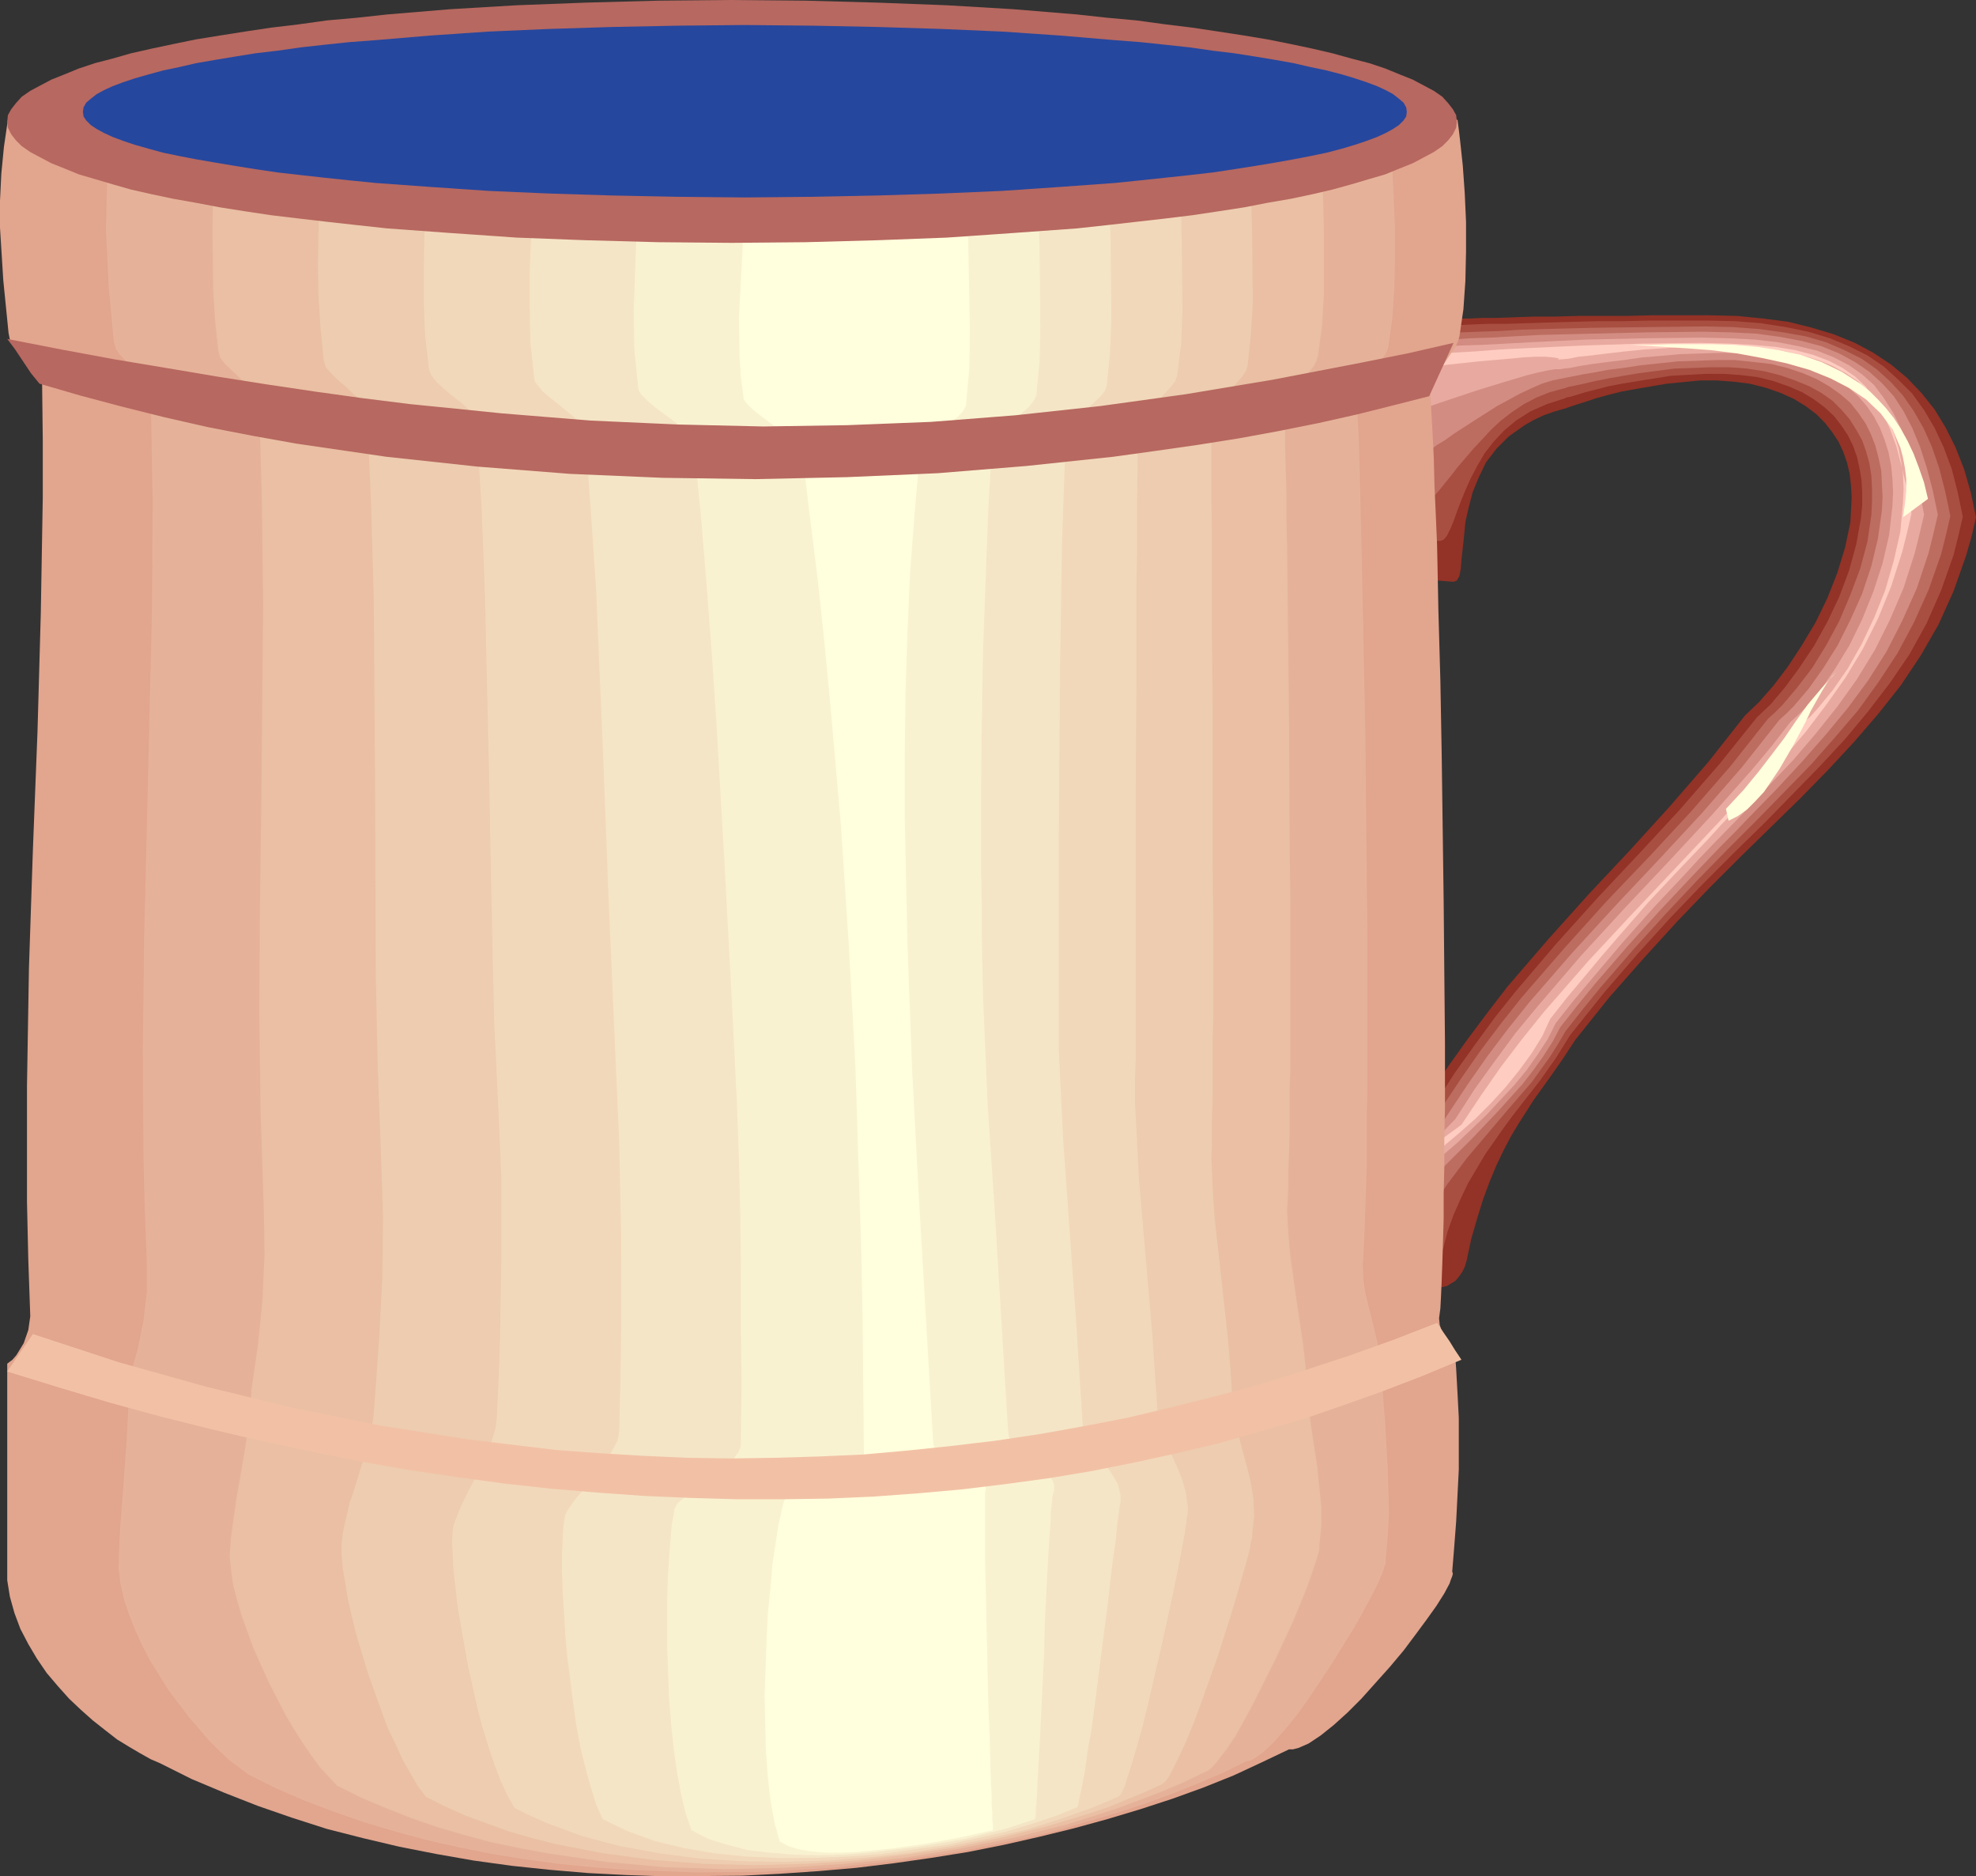 <?xml version="1.0" encoding="UTF-8" standalone="no"?>
<svg
   version="1.0"
   width="76.276mm"
   height="72.415mm"
   id="svg20"
   sodipodi:docname="Mug - Coffee 09.wmf"
   xmlns:inkscape="http://www.inkscape.org/namespaces/inkscape"
   xmlns:sodipodi="http://sodipodi.sourceforge.net/DTD/sodipodi-0.dtd"
   xmlns="http://www.w3.org/2000/svg"
   xmlns:svg="http://www.w3.org/2000/svg">
  <rect width="100%" height="100%" fill="#333333" stroke="none"/>
  <sodipodi:namedview
     id="namedview20"
     pagecolor="#ffffff"
     bordercolor="#000000"
     borderopacity="0.25"
     inkscape:showpageshadow="2"
     inkscape:pageopacity="0.0"
     inkscape:pagecheckerboard="0"
     inkscape:deskcolor="#d1d1d1"
     inkscape:document-units="mm" />
  <defs
     id="defs1">
    <pattern
       id="WMFhbasepattern"
       patternUnits="userSpaceOnUse"
       width="6"
       height="6"
       x="0"
       y="0" />
  </defs>
  <path
     style="fill:#933226;fill-opacity:1;fill-rule:evenodd;stroke:none"
     d="m 209.664,46.56 h 0.768 l 0.96,-0.096 h 2.976 l 1.92,-0.096 h 2.208 l 2.592,-0.096 2.784,-0.096 h 2.976 l 3.36,-0.096 h 7.104 l 3.84,-0.096 h 8.16 l 4.128,0.096 3.84,0.384 3.648,0.48 3.456,0.864 3.168,0.96 3.072,1.248 2.688,1.44 2.592,1.728 2.304,1.92 2.112,2.208 1.92,2.4 1.632,2.688 1.44,2.88 1.248,3.168 0.96,3.36 0.768,3.648 -0.672,2.88 -0.768,2.688 -1.824,5.184 -2.208,4.896 -2.592,4.512 -2.88,4.32 -3.264,4.128 -3.552,4.128 -3.744,4.032 -4.032,4.128 -4.32,4.224 -4.416,4.32 -4.608,4.608 -4.704,4.896 -4.896,5.376 -4.992,5.664 -4.992,6.24 -1.824,2.784 -2.016,2.88 -2.208,3.072 -2.208,3.456 -1.152,1.92 -1.056,2.016 -1.056,2.208 -0.96,2.304 -0.96,2.592 -0.864,2.784 -0.864,2.976 -0.672,3.168 -0.288,0.96 -0.384,0.768 -0.48,0.672 -0.48,0.576 -1.248,0.768 -1.344,0.288 -1.152,-0.096 -0.96,-0.48 -0.288,-0.384 -0.192,-0.384 v -0.576 l 0.096,-0.672 1.248,-25.44 2.784,-4.32 2.88,-4.032 2.88,-3.84 2.88,-3.744 5.952,-6.912 5.952,-6.624 5.952,-6.336 5.76,-6.336 5.664,-6.528 5.376,-6.816 2.016,-1.92 2.112,-2.4 2.112,-2.784 2.016,-3.072 2.016,-3.36 1.728,-3.552 1.44,-3.648 1.152,-3.744 0.768,-3.648 0.192,-3.648 -0.096,-1.728 -0.192,-1.728 -0.384,-1.632 -0.576,-1.632 -0.672,-1.44 -0.96,-1.44 -1.056,-1.344 -1.248,-1.248 -1.536,-1.152 -1.728,-1.056 -1.92,-0.864 -2.208,-0.768 -2.304,-0.576 -2.304,-0.288 -2.496,-0.192 h -2.4 l -4.896,0.48 -4.512,0.768 -2.112,0.384 -1.92,0.48 -1.728,0.48 -1.44,0.48 -1.248,0.384 -0.864,0.288 -0.576,0.192 -0.192,0.096 -1.728,0.48 -1.632,0.576 -1.44,0.672 -1.344,0.768 -2.304,1.632 -1.824,1.824 -1.536,2.016 -1.056,2.208 -0.864,2.112 -0.576,2.208 -0.48,2.112 -0.192,2.016 -0.192,1.824 -0.192,1.632 -0.096,1.344 -0.192,1.056 -0.384,0.672 -0.48,0.192 -7.104,-0.576 z"
     id="path1" />
  <path
     style="fill:#a84f42;fill-opacity:1;fill-rule:evenodd;stroke:none"
     d="m 207.552,47.616 h 0.864 l 1.056,-0.096 h 1.44 l 1.728,-0.096 2.112,-0.096 2.4,-0.096 h 2.688 l 2.976,-0.096 3.168,-0.096 3.456,-0.096 3.648,-0.096 h 3.744 l 3.936,-0.096 h 8.256 l 4.128,0.096 3.744,0.288 3.648,0.576 3.264,0.672 3.168,0.96 2.784,1.152 2.688,1.344 2.4,1.632 2.112,1.92 2.016,2.016 1.728,2.4 1.536,2.592 1.344,2.88 1.152,3.072 0.864,3.36 0.768,3.648 -0.672,2.88 -0.672,2.688 -1.824,5.184 -2.112,4.8 -2.496,4.512 -2.88,4.224 -3.168,4.128 -3.36,4.032 -3.744,4.032 -3.936,4.032 -4.128,4.224 -4.416,4.32 -4.512,4.512 -4.704,4.896 -4.8,5.28 -4.896,5.664 -4.992,6.24 -2.016,3.264 -2.304,3.264 -2.688,3.456 -1.344,1.728 -1.344,1.824 -2.688,3.84 -2.496,4.224 -1.056,2.208 -1.056,2.4 -0.864,2.4 -0.672,2.592 -0.864,1.344 -0.96,1.056 -1.152,0.768 -1.152,0.48 -0.96,0.096 -0.672,-0.288 -0.192,-0.288 -0.192,-0.384 0.096,-0.48 0.096,-0.672 4.896,-23.04 2.784,-4.32 2.88,-4.032 2.88,-3.936 2.976,-3.744 6.048,-7.104 6.048,-6.72 6.048,-6.432 5.952,-6.432 5.76,-6.624 5.472,-6.816 2.016,-1.92 2.112,-2.496 2.112,-2.88 2.112,-3.168 1.92,-3.456 1.728,-3.648 1.44,-3.84 1.056,-3.84 0.672,-3.744 0.192,-1.92 v -1.824 l -0.096,-1.824 -0.288,-1.728 -0.384,-1.728 -0.576,-1.632 -0.768,-1.536 -0.96,-1.44 -1.056,-1.344 -1.344,-1.248 -1.536,-1.152 -1.728,-1.056 -2.016,-0.864 -2.208,-0.768 -2.304,-0.576 -2.4,-0.288 -2.592,-0.192 h -2.496 l -5.184,0.288 -4.8,0.768 -2.304,0.384 -2.016,0.384 -1.824,0.48 -1.536,0.384 -1.248,0.384 -0.96,0.288 -0.576,0.096 -0.096,0.096 -2.688,0.864 -2.4,1.056 -2.112,1.344 -1.728,1.44 -1.536,1.632 -1.344,1.728 -1.056,1.824 -0.96,1.824 -0.768,1.728 -0.672,1.632 -0.576,1.536 -0.48,1.344 -0.48,1.152 -0.48,0.96 -0.48,0.576 -0.48,0.192 L 204,78.72 Z"
     id="path2" />
  <path
     style="fill:#bc6d60;fill-opacity:1;fill-rule:evenodd;stroke:none"
     d="m 205.44,48.864 h 0.288 l 0.672,-0.096 h 1.152 l 1.536,-0.096 1.92,-0.096 2.208,-0.096 2.592,-0.096 2.88,-0.096 3.168,-0.192 3.36,-0.096 3.552,-0.096 3.84,-0.096 7.872,-0.096 8.352,-0.096 4.032,0.096 3.84,0.288 3.456,0.48 3.264,0.576 2.976,0.864 2.688,1.152 2.496,1.248 2.208,1.536 2.016,1.824 1.824,2.016 1.536,2.208 1.44,2.496 1.248,2.784 1.056,3.072 0.864,3.36 0.768,3.648 -0.672,2.88 -0.672,2.688 -1.824,5.184 -2.112,4.704 -2.4,4.512 -2.784,4.224 -2.976,4.128 -3.36,3.936 -3.552,4.032 -3.84,3.936 -4.032,4.128 -4.32,4.32 -4.416,4.512 -4.608,4.896 -4.704,5.184 -4.896,5.664 -2.496,3.072 -2.496,3.168 -1.056,1.824 -1.152,1.824 -2.688,3.744 -3.168,3.648 -6.336,7.488 -2.88,3.84 -1.248,1.92 -1.152,1.92 -0.864,1.92 -0.768,1.92 -2.112,1.92 -1.056,0.768 -0.864,0.672 -0.768,0.288 -0.48,-0.096 -0.096,-0.192 v -0.768 l 0.192,-0.576 8.448,-20.928 2.88,-4.32 2.88,-4.128 2.976,-3.936 2.976,-3.744 6.24,-7.2 6.144,-6.816 6.24,-6.528 6.048,-6.528 5.76,-6.624 5.472,-6.912 1.056,-0.96 1.056,-1.056 2.112,-2.496 2.208,-2.88 2.016,-3.264 1.92,-3.552 1.632,-3.84 1.44,-3.84 1.056,-3.936 0.576,-3.936 0.096,-1.92 v -1.92 l -0.096,-1.824 -0.288,-1.824 -0.48,-1.728 -0.576,-1.632 -0.864,-1.536 -0.96,-1.536 -1.152,-1.344 -1.344,-1.344 -1.632,-1.152 -1.728,-0.96 -2.112,-0.864 -2.208,-0.768 -2.304,-0.576 -2.496,-0.384 -2.592,-0.192 H 249.6 l -5.28,0.192 -5.184,0.672 -2.304,0.384 -2.208,0.384 -1.92,0.384 -1.632,0.384 -1.344,0.288 -0.96,0.192 -0.48,0.192 h -0.096 l -2.112,0.576 -1.92,0.768 -1.824,0.96 -1.728,1.152 -1.632,1.248 -1.44,1.344 -2.592,2.784 -2.304,2.688 -0.96,1.248 -0.864,1.056 -0.768,0.96 -0.672,0.768 -0.672,0.48 -0.48,0.192 -2.592,0.096 h -2.592 z"
     id="path3" />
  <path
     style="fill:#d38c82;fill-opacity:1;fill-rule:evenodd;stroke:none"
     d="m 203.328,50.016 h 0.288 l 0.768,-0.096 1.152,-0.096 1.728,-0.096 2.016,-0.096 2.496,-0.096 2.688,-0.192 3.072,-0.096 3.36,-0.192 3.552,-0.192 3.744,-0.096 3.84,-0.096 8.16,-0.192 8.352,-0.096 4.032,0.096 3.744,0.192 3.456,0.48 3.072,0.576 2.88,0.768 2.592,1.056 2.304,1.248 2.112,1.44 1.824,1.632 1.728,1.92 1.44,2.208 1.248,2.4 1.152,2.784 0.96,2.976 0.864,3.264 0.768,3.648 -0.672,2.88 -0.672,2.688 -1.728,5.184 -2.112,4.704 -2.304,4.512 -2.688,4.224 -2.976,4.032 -3.264,3.936 -3.456,3.936 -3.648,3.936 -4.032,4.128 -2.016,2.112 -2.112,2.112 -4.32,4.512 -4.512,4.8 -4.704,5.184 -4.896,5.664 -2.496,3.072 -2.496,3.168 -1.056,2.016 -1.344,2.112 -1.44,2.016 -1.632,2.112 -3.552,3.936 -3.744,3.936 -3.648,3.648 -1.728,1.728 -1.536,1.728 -1.44,1.536 -1.152,1.536 -1.056,1.344 -0.672,1.344 -1.248,0.576 -1.056,0.768 -0.96,0.864 -0.672,0.672 -0.576,0.48 -0.288,0.192 v -0.384 l 0.096,-0.384 0.192,-0.576 12.192,-18.624 2.88,-4.32 2.88,-4.128 2.976,-3.936 3.072,-3.84 6.336,-7.296 6.336,-6.912 6.336,-6.72 6.144,-6.624 5.856,-6.72 5.472,-6.912 1.056,-0.96 1.056,-1.056 2.208,-2.592 2.112,-2.976 2.112,-3.36 1.824,-3.648 1.728,-3.84 1.344,-4.032 0.96,-4.032 0.576,-4.128 0.096,-1.92 -0.192,-3.84 -0.384,-1.824 -0.48,-1.824 -0.672,-1.728 -0.768,-1.536 -1.056,-1.536 -1.152,-1.44 -1.44,-1.248 -1.632,-1.152 -1.824,-1.056 -2.016,-0.864 -2.304,-0.768 -2.304,-0.576 -2.592,-0.288 -2.688,-0.288 h -2.688 l -5.664,0.192 -5.472,0.576 -2.496,0.384 -2.304,0.288 -2.016,0.384 -1.728,0.288 -1.44,0.288 -0.96,0.192 -0.48,0.096 h -0.096 0.096 l -1.44,0.288 -1.536,0.48 -1.536,0.672 -1.632,0.768 -3.36,1.824 -3.168,2.016 -2.976,1.92 -1.344,0.96 -1.248,0.768 -1.056,0.768 -0.96,0.576 -0.768,0.384 -0.48,0.192 -4.224,0.48 z"
     id="path4" />
  <path
     style="fill:#e8aaa0;fill-opacity:1;fill-rule:evenodd;stroke:none"
     d="m 201.12,51.264 h 0.288 l 0.864,-0.096 1.248,-0.096 1.824,-0.096 2.208,-0.192 2.592,-0.192 2.976,-0.192 3.168,-0.096 3.552,-0.192 3.648,-0.192 3.936,-0.192 4.032,-0.192 8.448,-0.192 8.448,-0.096 4.032,0.096 3.648,0.192 3.36,0.384 2.976,0.576 2.784,0.672 2.4,0.96 2.208,1.152 1.92,1.344 1.728,1.536 1.44,1.92 1.344,2.112 1.152,2.304 1.056,2.688 0.864,2.976 0.768,3.264 0.672,3.648 -0.672,2.88 -0.672,2.688 -1.632,5.088 -2.016,4.704 -2.208,4.416 -2.592,4.224 -2.88,4.032 -3.072,3.84 -3.36,3.936 -3.648,3.84 -3.744,4.032 -4.128,4.224 -2.112,2.208 -2.112,2.304 -4.512,4.8 -4.608,5.184 -4.8,5.664 -2.496,2.976 -2.496,3.168 -1.152,2.304 -1.44,2.208 -1.632,2.304 -1.824,2.208 -4.032,4.32 -4.224,4.032 -2.112,1.824 -2.016,1.824 -1.92,1.536 -1.728,1.44 -1.632,1.248 -1.344,1.152 -1.056,0.864 -0.384,0.384 -0.288,0.288 h -0.768 l -0.672,0.192 -1.056,0.576 -0.864,0.864 -0.48,0.864 -0.384,0.672 v 0.384 l 0.096,-0.192 0.192,-0.288 0.192,-0.576 15.936,-16.512 2.784,-4.32 2.976,-4.128 2.976,-4.032 3.168,-3.84 6.336,-7.392 6.432,-7.008 6.432,-6.816 6.24,-6.72 5.952,-6.72 2.88,-3.456 2.688,-3.456 1.056,-0.96 1.152,-1.152 2.208,-2.592 2.112,-3.072 2.112,-3.456 1.824,-3.744 1.632,-4.032 1.344,-4.128 0.96,-4.128 0.48,-4.224 0.096,-2.016 -0.096,-2.016 -0.192,-1.92 -0.384,-1.92 -0.576,-1.824 -0.672,-1.728 -0.864,-1.632 -1.056,-1.536 -1.248,-1.44 -1.44,-1.248 -1.632,-1.248 -1.824,-0.96 -2.112,-0.96 -2.304,-0.672 -2.304,-0.576 -2.592,-0.384 -2.784,-0.192 -2.88,-0.096 -5.952,0.192 -5.664,0.48 -2.688,0.384 -2.4,0.288 -2.208,0.288 -1.824,0.288 -1.44,0.288 -0.96,0.096 -0.48,0.096 h -0.096 0.096 -0.768 l -1.152,0.192 -1.344,0.288 -1.536,0.384 -3.552,1.056 -3.744,1.152 -3.744,1.248 -1.728,0.576 -1.632,0.576 -1.344,0.48 -1.152,0.48 -0.864,0.384 -0.576,0.192 -1.632,0.384 -1.728,0.384 z"
     id="path5" />
  <path
     style="fill:#ffccc1;fill-opacity:1;fill-rule:evenodd;stroke:none"
     d="m 199.104,52.416 h 0.288 l 0.864,-0.096 1.44,-0.096 1.92,-0.192 2.304,-0.192 2.784,-0.192 3.072,-0.192 3.36,-0.192 3.744,-0.288 3.84,-0.192 8.256,-0.384 8.64,-0.288 8.544,-0.096 4.032,0.096 3.552,0.192 3.264,0.288 2.88,0.48 2.592,0.672 2.304,0.864 2.016,1.056 1.824,1.248 1.536,1.44 1.344,1.824 1.152,2.016 1.056,2.304 0.96,2.592 0.768,2.976 0.768,3.168 0.672,3.648 -0.672,2.88 -0.672,2.688 -1.632,5.088 -1.92,4.704 -2.208,4.416 -2.496,4.128 -2.784,3.936 -2.976,3.936 -3.264,3.84 -3.456,3.84 -3.744,3.936 -2.016,2.112 -1.92,2.112 -4.224,4.416 -4.416,4.704 -4.512,5.184 -2.4,2.784 -2.4,2.88 -2.496,2.976 -2.496,3.168 -1.152,2.496 -1.536,2.496 -1.824,2.496 -2.016,2.496 -2.112,2.304 -2.304,2.304 -2.4,2.112 -2.4,2.016 -2.304,1.824 -2.304,1.728 -2.112,1.44 -2.016,1.152 -1.728,0.96 -1.344,0.672 -1.152,0.384 H 196.8 l -0.864,-0.192 h -0.768 l -0.672,0.192 -0.48,0.288 -0.768,0.864 -0.384,0.96 v 0.96 l 0.096,0.576 0.192,0.096 0.192,-0.096 0.192,-0.288 0.192,-0.576 19.488,-14.208 2.88,-4.32 2.88,-4.128 3.072,-4.032 3.168,-3.936 6.528,-7.488 6.624,-7.104 6.528,-6.912 6.432,-6.816 6.048,-6.816 2.88,-3.456 2.688,-3.552 1.152,-0.96 1.056,-1.152 2.208,-2.688 2.208,-3.168 2.016,-3.552 1.824,-3.84 1.632,-4.032 1.248,-4.32 0.96,-4.224 0.384,-4.224 0.096,-2.112 -0.096,-2.016 -0.288,-2.016 -0.384,-1.92 -0.576,-1.824 -0.672,-1.824 -0.96,-1.632 -1.056,-1.632 -1.248,-1.44 -1.44,-1.344 -1.728,-1.152 -1.92,-1.056 -2.112,-0.864 -2.304,-0.672 -2.4,-0.576 -2.592,-0.384 -2.88,-0.288 -2.976,-0.096 -6.24,0.096 -5.952,0.384 -2.88,0.288 -2.496,0.288 -2.304,0.288 -1.92,0.192 -1.44,0.288 -1.056,0.096 h -0.288 l -0.192,0.096 v -0.096 h 0.096 V 52.32 l -0.192,-0.096 -0.672,-0.096 -1.056,-0.096 h -1.536 l -1.728,0.096 -2.016,0.192 -4.416,0.384 -4.512,0.48 -2.112,0.288 -2.016,0.288 -1.632,0.288 -1.44,0.192 -0.96,0.288 -0.576,0.192 -2.4,1.248 z"
     id="path6" />
  <path
     style="fill:#e2a58e;fill-opacity:1;fill-rule:evenodd;stroke:none"
     d="m 1.152,17.472 6.72,0.096 h 7.104 l 7.488,0.096 h 7.68 l 7.968,0.096 h 8.256 l 16.896,0.096 34.656,0.096 h 33.984 l 8.064,-0.096 h 29.76 l 6.528,-0.096 h 11.808 l 5.184,-0.096 h 10.56 l 1.728,-0.096 h 5.76 l 0.672,-0.096 h 0.672 l 0.192,1.44 0.192,1.632 0.384,3.552 0.288,4.032 0.192,4.224 v 4.32 l -0.096,4.32 -0.288,4.128 -0.576,3.936 -0.192,0.672 -0.384,0.864 -2.88,4.224 -0.576,0.864 -0.288,0.672 0.192,3.168 0.192,3.456 0.192,3.744 0.096,4.032 0.192,4.224 0.192,4.512 0.096,4.704 0.096,4.896 0.288,10.176 0.192,10.656 0.288,21.504 0.096,10.56 0.096,10.08 v 9.504 l -0.096,4.416 v 4.224 l -0.096,3.936 v 3.648 l -0.096,3.36 -0.096,2.976 -0.096,2.688 -0.096,2.208 -0.096,1.824 -0.192,1.44 0.096,0.96 0.288,0.864 0.864,1.44 0.864,1.728 0.288,1.056 0.096,1.344 0.192,3.456 0.192,3.648 v 7.584 l -0.384,7.584 -0.288,3.744 -0.288,3.552 0.096,0.288 -0.096,0.384 -0.192,0.48 -0.192,0.576 -0.768,1.44 -1.152,1.824 -1.44,2.016 -1.632,2.208 -1.728,2.304 -2.016,2.4 -4.128,4.608 -2.016,2.016 -2.016,1.824 -1.92,1.536 -1.728,1.152 -0.864,0.384 -0.672,0.288 -0.768,0.192 h -0.576 l -4.032,1.92 -4.128,1.92 -4.32,1.728 -4.512,1.632 -4.704,1.536 -4.8,1.44 -4.896,1.344 -5.088,1.248 -5.088,1.152 -5.28,1.056 -5.376,0.864 -5.376,0.768 -5.472,0.672 -5.568,0.48 -5.568,0.384 -5.568,0.288 -11.232,0.096 -5.664,-0.192 -5.568,-0.288 -5.664,-0.48 -5.472,-0.576 -5.568,-0.768 -5.472,-0.96 -5.376,-1.056 -5.28,-1.248 -5.28,-1.344 -5.088,-1.632 -4.992,-1.728 -4.896,-1.92 -4.8,-2.016 -4.608,-2.304 -1.344,-0.576 -1.536,-0.864 -1.632,-0.96 -1.728,-1.056 -1.728,-1.344 -1.824,-1.44 -1.728,-1.536 -1.728,-1.632 -1.632,-1.824 -1.632,-1.92 -1.44,-2.112 -1.248,-2.112 -1.152,-2.208 -0.864,-2.304 -0.672,-2.4 -0.384,-2.4 v -31.584 l 0.768,-0.576 0.576,-0.672 1.056,-1.728 0.672,-1.92 L 4.416,192 4.128,183.744 3.936,175.296 V 158.4 L 4.224,141.216 4.8,123.936 5.472,106.656 5.952,89.472 6.24,72.576 V 64.224 L 6.144,55.968 5.952,54.912 5.376,53.952 3.744,52.128 2.016,50.4 1.44,49.536 1.248,48.576 0.48,40.896 0,33.216 V 29.28 l 0.192,-3.936 0.384,-3.936 z"
     id="path7" />
  <path
     style="fill:#e5b299;fill-opacity:1;fill-rule:evenodd;stroke:none"
     d="m 16.32,17.184 5.952,0.096 h 6.24 l 6.528,0.096 h 6.816 l 7.008,0.096 h 7.2 l 14.88,0.096 30.624,0.096 h 15.264 l 14.784,0.096 h 71.04 l 0.192,3.264 0.288,3.744 0.192,4.128 0.192,4.32 v 4.416 l -0.096,4.416 -0.288,4.32 -0.576,4.128 -0.192,0.672 -0.48,0.864 -1.44,2.112 -1.536,2.016 -0.672,0.864 -0.288,0.672 0.096,2.976 0.192,3.264 0.096,3.552 0.096,3.744 0.096,4.032 0.096,4.224 0.096,4.32 0.096,4.512 0.192,9.408 0.192,9.696 0.192,19.776 0.096,9.6 v 22.272 l -0.096,3.936 v 7.104 l -0.096,3.168 -0.096,2.976 -0.096,2.592 -0.096,2.208 -0.096,1.92 -0.096,1.536 0.096,2.112 0.288,2.016 0.96,3.84 0.96,4.032 0.288,2.304 0.192,2.4 0.48,6.336 0.384,6.624 0.192,6.624 -0.192,3.36 -0.288,3.168 V 228 l -0.192,0.48 -0.192,0.672 -0.672,1.632 -0.96,1.92 -1.248,2.304 -1.344,2.4 -3.264,5.28 -3.456,5.184 -1.728,2.4 -1.728,2.112 -1.632,1.824 -1.44,1.344 -0.768,0.576 -0.576,0.384 -0.576,0.288 -0.576,0.096 -3.456,1.728 -3.648,1.536 -3.84,1.536 -3.936,1.44 -4.128,1.344 -4.224,1.248 -4.32,1.248 -4.416,1.056 -9.216,1.92 -9.6,1.44 -9.696,1.056 -9.984,0.576 -9.984,0.096 -9.984,-0.384 -4.992,-0.384 -4.896,-0.48 -4.896,-0.672 -4.8,-0.768 -4.8,-0.96 -4.704,-1.056 -4.608,-1.248 -4.512,-1.344 -4.416,-1.536 -4.32,-1.632 -4.224,-1.824 -4.032,-2.016 -1.248,-0.96 -1.44,-1.056 -1.44,-1.344 -1.536,-1.536 -2.976,-3.456 -2.976,-3.936 -2.688,-4.32 -1.152,-2.208 -1.056,-2.304 -0.864,-2.208 -0.768,-2.304 -0.48,-2.208 -0.288,-2.208 0.096,-3.072 0.192,-3.456 0.288,-3.648 0.288,-3.936 0.288,-3.84 0.192,-3.648 0.192,-3.36 0.096,-1.536 v -1.44 l 1.152,-3.936 0.864,-4.224 0.48,-4.224 v -4.224 l -0.288,-7.68 -0.192,-7.776 -0.096,-15.84 0.192,-15.936 0.384,-16.032 0.768,-32.16 0.096,-15.84 -0.288,-15.552 -0.288,-1.056 -0.576,-0.96 -3.648,-3.648 -0.576,-0.864 -0.288,-0.96 -0.768,-8.256 -0.384,-8.16 0.192,-8.16 z"
     id="path8" />
  <path
     style="fill:#eabfa3;fill-opacity:1;fill-rule:evenodd;stroke:none"
     d="m 31.392,16.8 5.088,0.096 h 5.376 l 5.664,0.096 h 5.856 l 6.144,0.096 6.24,0.096 12.864,0.096 26.592,0.096 13.248,0.096 12.864,0.096 h 6.24 l 6.048,0.096 h 16.704 l 4.992,0.096 h 9.12 l 3.936,0.096 h 11.328 l 1.632,0.096 h 1.44 v 3.456 l 0.096,3.936 0.192,4.224 0.096,4.416 v 9.12 l -0.288,4.512 -0.576,4.32 -0.192,0.672 -0.48,0.864 -0.768,0.96 -0.864,1.056 -1.632,2.016 -0.672,0.864 -0.288,0.672 0.096,2.88 v 3.072 l 0.096,3.36 0.096,3.456 v 3.744 l 0.096,3.84 0.096,8.16 0.096,8.544 0.096,8.832 0.096,17.952 0.096,8.832 v 24 l -0.096,3.456 v 6.24 l -0.096,2.88 -0.096,2.496 v 2.208 l -0.096,2.016 -0.096,1.632 0.192,3.264 0.288,3.264 0.864,6.24 0.96,6.432 0.384,3.36 0.192,3.552 0.288,2.784 0.384,2.784 0.864,5.664 0.576,5.76 v 2.88 l -0.288,2.88 v 0.672 l -0.192,0.576 -0.192,0.672 -0.576,1.728 -0.768,2.208 -0.96,2.4 -1.152,2.784 -2.688,5.76 -2.88,5.76 -1.44,2.688 -1.344,2.4 -1.344,2.016 -1.248,1.632 -0.576,0.672 -0.48,0.48 -0.48,0.384 -0.48,0.192 -2.976,1.44 -3.168,1.344 -3.264,1.248 -3.36,1.248 -3.552,1.152 -3.648,1.152 -7.68,1.92 -8.064,1.632 -8.256,1.344 -8.544,0.864 -8.736,0.576 -8.736,0.192 -8.736,-0.288 -8.544,-0.768 -8.544,-1.248 -4.128,-0.768 -4.128,-0.864 -3.936,-1.056 -3.936,-1.152 -3.84,-1.344 -3.648,-1.44 -3.648,-1.536 -3.456,-1.728 L 48,259.2 l -1.344,-1.44 -1.248,-1.728 -1.248,-1.824 -1.344,-2.112 -1.248,-2.112 -2.4,-4.704 -2.208,-4.896 -1.728,-4.8 -0.672,-2.304 -0.576,-2.304 -0.288,-2.112 -0.192,-1.92 0.192,-2.592 0.384,-2.88 0.48,-3.264 0.576,-3.264 0.576,-3.36 0.48,-3.168 0.384,-2.976 0.096,-2.592 0.96,-6.624 0.672,-6.624 0.288,-6.624 -0.096,-6.432 -0.48,-14.4 -0.192,-14.592 0.096,-14.784 0.192,-14.88 0.288,-29.76 -0.192,-14.688 -0.384,-14.592 -0.288,-0.96 -0.672,-0.96 -4.032,-3.84 -0.672,-0.864 -0.288,-0.96 -0.48,-4.416 -0.288,-4.416 -0.096,-8.64 0.096,-8.544 z"
     id="path9" />
  <path
     style="fill:#edccaf;fill-opacity:1;fill-rule:evenodd;stroke:none"
     d="m 46.56,16.416 4.224,0.096 h 4.608 l 4.704,0.096 4.992,0.096 5.088,0.096 h 5.28 l 10.944,0.096 22.56,0.288 11.136,0.096 10.944,0.096 5.28,0.096 h 5.088 l 4.992,0.096 h 4.704 l 4.512,0.096 h 4.32 l 3.936,0.096 h 3.648 l 3.36,0.096 h 2.976 l 2.592,0.096 h 2.208 l 1.728,0.096 h 1.248 l 0.864,0.096 h 0.288 l -0.192,3.648 -0.096,4.128 0.096,4.32 0.096,4.608 0.096,9.408 -0.288,4.608 -0.48,4.512 -0.192,0.672 -0.576,0.864 -1.728,2.016 -1.824,1.92 -0.672,0.864 -0.288,0.768 v 12 l 0.096,6.816 v 15.168 l 0.096,7.968 v 24 l 0.096,7.776 v 14.208 l -0.096,3.168 v 8.736 l -0.096,2.496 v 4.224 l -0.096,1.824 0.192,4.416 0.288,4.416 0.96,8.64 0.96,8.736 0.384,4.512 0.288,4.608 0.288,2.496 0.576,2.496 0.576,2.304 0.672,2.4 0.576,2.4 0.384,2.4 0.096,2.496 -0.288,2.496 v 0.672 l -0.192,0.576 -0.096,0.768 -0.48,1.92 -0.672,2.304 -0.768,2.688 -0.864,2.88 -2.016,6.336 -2.304,6.432 -1.056,2.88 -1.152,2.784 -1.056,2.304 -0.96,1.92 -0.384,0.768 -0.384,0.576 -0.384,0.48 -0.384,0.288 -2.496,1.152 -2.592,1.056 -2.784,1.152 -2.88,0.96 -6.048,1.824 -6.528,1.632 -6.816,1.44 -7.104,1.056 -7.296,0.864 -7.392,0.48 -7.488,0.192 -7.488,-0.192 -7.392,-0.576 -7.2,-0.96 -7.008,-1.344 -3.36,-0.864 -3.36,-0.96 -6.336,-2.304 -2.976,-1.344 -2.88,-1.44 -1.152,-1.536 -1.056,-1.824 -1.152,-2.016 -1.056,-2.304 -1.152,-2.4 -0.96,-2.592 -1.92,-5.376 -1.632,-5.376 -0.672,-2.688 -0.576,-2.496 -0.384,-2.4 -0.384,-2.208 -0.192,-2.016 v -1.728 l 0.288,-2.112 0.576,-2.4 0.288,-1.344 0.48,-1.344 1.728,-5.568 0.672,-2.784 0.576,-2.496 0.192,-2.304 0.672,-9.312 0.48,-9.12 0.096,-8.928 -0.288,-8.64 L 55.104,155.52 54.816,142.08 54.72,114.912 54.528,87.456 54.144,73.824 53.568,60.288 53.28,59.328 52.512,58.368 50.4,56.352 l -1.152,-0.96 -0.96,-0.96 -0.768,-0.864 -0.288,-0.96 -0.48,-4.8 -0.288,-4.608 -0.096,-4.608 0.096,-4.512 0.192,-8.832 z"
     id="path10" />
  <path
     style="fill:#f2d8ba;fill-opacity:1;fill-rule:evenodd;stroke:none"
     d="m 61.632,16.128 3.456,0.096 h 3.648 l 3.84,0.096 4.032,0.096 8.544,0.096 8.928,0.096 9.216,0.192 9.312,0.096 9.216,0.192 8.928,0.096 8.544,0.192 h 4.032 l 3.936,0.096 3.648,0.096 3.552,0.096 h 3.168 l 3.072,0.096 2.688,0.096 2.4,0.096 h 2.112 l 1.728,0.096 1.44,0.096 0.96,0.096 h 0.576 l 0.192,0.096 -0.384,3.936 -0.192,4.224 0.096,4.512 0.096,4.704 0.096,9.6 -0.192,4.8 -0.576,4.704 -0.288,0.768 -0.576,0.768 -0.864,0.96 -0.96,1.056 -1.92,1.92 -0.672,0.768 -0.384,0.768 -0.096,2.592 v 2.688 l -0.096,5.856 v 6.336 l -0.096,6.624 v 14.016 l -0.096,14.304 v 40.512 l -0.096,2.304 v 3.936 l 0.576,11.136 1.92,22.272 0.768,11.328 0.384,2.208 0.672,2.016 1.728,3.84 0.768,1.824 0.576,2.016 0.288,2.016 v 1.056 l -0.192,1.152 v 0.288 l -0.096,0.48 -0.096,0.576 -0.096,0.768 -0.192,0.96 -0.192,1.056 -0.48,2.496 -0.576,2.88 -0.672,3.168 -1.536,6.912 -1.632,7.008 -0.768,3.168 -0.864,3.072 -0.768,2.592 -0.672,2.112 -0.288,0.96 -0.288,0.672 -0.288,0.576 -0.288,0.384 -1.92,0.864 -2.112,0.864 -4.608,1.632 -4.896,1.536 -5.376,1.248 -5.664,1.152 -5.856,0.96 -6.048,0.672 -6.144,0.48 -6.24,0.192 -6.24,-0.096 -6.048,-0.384 -5.952,-0.768 -5.76,-1.056 -5.472,-1.44 -5.184,-1.92 -2.4,-1.056 -2.304,-1.152 -1.056,-1.824 -0.96,-2.112 -0.96,-2.496 -0.864,-2.592 -0.864,-2.784 -0.768,-2.976 -1.344,-6.048 -1.056,-5.952 -0.48,-2.88 -0.288,-2.688 -0.288,-2.4 -0.096,-2.208 -0.096,-1.824 0.096,-1.536 0.096,-0.768 0.288,-0.864 0.768,-1.92 1.056,-2.208 1.152,-2.208 1.152,-2.4 0.96,-2.208 0.672,-2.112 0.192,-0.96 0.096,-0.96 0.288,-6.048 0.192,-5.952 0.192,-11.616 v -11.232 l -0.48,-10.944 -0.576,-12.096 -0.288,-12.288 -0.48,-24.864 -0.576,-25.056 -0.48,-12.48 -0.768,-12.576 -0.384,-0.96 -0.768,-0.96 -1.056,-0.96 -1.248,-0.96 -1.248,-1.056 -1.056,-0.96 -0.768,-0.96 -0.384,-0.864 -0.576,-5.088 -0.192,-4.896 v -4.8 l 0.096,-4.704 0.192,-9.216 -0.096,-4.608 z"
     id="path11" />
  <path
     style="fill:#f4e5c6;fill-opacity:1;fill-rule:evenodd;stroke:none"
     d="m 76.8,15.84 2.592,0.096 h 2.88 l 2.88,0.096 3.168,0.096 6.528,0.096 7.008,0.192 7.104,0.096 7.296,0.192 7.2,0.192 7.008,0.192 6.72,0.096 6.144,0.192 2.88,0.096 2.784,0.096 2.496,0.096 2.304,0.096 2.112,0.096 1.824,0.096 1.632,0.192 1.344,0.096 1.056,0.096 0.672,0.096 0.384,0.096 0.096,0.096 -0.672,4.032 -0.288,4.416 v 4.608 l 0.096,4.8 0.096,9.888 -0.192,4.992 -0.48,4.896 -0.288,0.768 -0.672,0.864 -2.016,1.824 -1.92,1.92 -0.768,0.864 -0.288,0.768 -0.192,4.992 -0.192,5.376 -0.192,5.664 -0.096,5.856 -0.192,12.288 -0.096,12.48 -0.096,12.384 v 30.816 l 0.672,13.536 0.96,13.44 0.96,13.536 0.864,13.632 0.096,0.96 0.288,0.864 0.768,1.632 2.208,2.88 0.96,1.44 0.864,1.44 0.384,1.632 v 0.96 l -0.192,0.96 v 0.288 l -0.096,0.48 -0.096,0.672 -0.096,0.768 -0.096,1.056 -0.096,1.152 -0.384,2.592 -0.384,3.072 -0.384,3.456 -0.96,7.392 -0.96,7.584 -0.48,3.552 -0.576,3.264 -0.384,2.88 -0.48,2.4 -0.192,0.96 -0.192,0.864 -0.096,0.672 -0.192,0.48 -3.072,1.248 -3.456,1.152 -3.84,1.152 -4.224,0.96 -4.416,0.96 -4.704,0.672 -4.8,0.672 -4.896,0.384 -4.992,0.192 h -4.992 l -4.8,-0.192 -4.704,-0.48 -4.512,-0.768 -4.32,-1.056 -3.936,-1.44 -3.552,-1.728 -0.96,-2.112 -0.768,-2.496 -0.768,-2.784 -0.768,-3.072 -0.576,-3.168 -0.48,-3.36 -0.864,-6.72 -0.288,-3.36 -0.192,-3.168 -0.192,-3.072 -0.096,-2.784 v -2.496 l 0.096,-2.112 0.096,-1.824 0.192,-1.248 0.096,-0.576 0.288,-0.576 0.96,-1.44 1.344,-1.632 1.44,-1.728 1.44,-1.824 1.152,-1.824 0.96,-1.728 0.192,-0.768 0.096,-0.768 0.192,-7.392 0.096,-7.296 V 180 L 90.336,166.464 89.76,153.312 88.8,131.232 87.936,108.768 86.976,86.112 86.208,74.592 85.344,63.072 85.248,62.592 84.96,62.208 84.096,61.152 82.944,60.192 81.696,59.136 80.352,58.08 79.2,57.12 78.336,56.064 78.048,55.68 77.952,55.2 77.376,49.92 77.28,44.736 v -4.992 l 0.192,-4.896 0.096,-4.896 0.096,-4.704 -0.288,-4.704 z"
     id="path12" />
  <path
     style="fill:#f9f2d1;fill-opacity:1;fill-rule:evenodd;stroke:none"
     d="m 91.872,15.456 3.744,0.096 4.224,0.192 4.704,0.192 4.992,0.096 5.088,0.192 5.28,0.192 10.272,0.48 4.8,0.192 4.512,0.288 4.032,0.192 1.824,0.096 1.632,0.192 1.536,0.096 1.248,0.096 1.152,0.096 0.864,0.192 0.672,0.096 0.48,0.096 0.192,0.192 -0.096,0.096 -0.48,2.112 -0.384,2.208 -0.48,4.512 -0.096,4.8 0.096,4.896 0.096,10.176 -0.096,5.088 -0.48,5.088 -0.384,0.768 -0.672,0.864 -4.224,3.648 -0.672,0.864 -0.384,0.768 -0.384,4.704 -0.288,4.896 -0.384,10.176 -0.384,10.56 -0.192,10.752 -0.096,10.56 v 10.368 l 0.096,4.992 v 4.8 l 0.096,4.512 0.096,4.416 0.672,15.84 1.056,15.84 1.92,31.68 0.096,0.768 0.288,0.768 0.96,1.248 1.248,1.056 1.344,0.864 1.248,0.96 0.96,1.056 0.384,0.576 0.192,0.576 v 0.768 l -0.192,0.768 -0.096,0.288 v 0.48 l -0.096,0.768 -0.096,0.864 v 1.056 l -0.096,1.152 -0.192,2.88 -0.192,3.36 -0.192,3.648 -0.192,3.936 -0.096,4.032 -0.384,8.16 -0.192,3.84 -0.192,3.552 -0.192,3.168 -0.096,2.688 -0.096,1.056 -0.096,0.96 v 0.768 l -0.096,0.576 -2.016,0.672 -2.4,0.768 -2.784,0.672 -2.976,0.768 -3.36,0.576 -3.456,0.576 -7.2,0.864 -3.744,0.288 -3.648,0.096 -3.648,-0.096 -3.456,-0.288 -3.264,-0.384 -2.976,-0.768 -2.784,-0.864 -2.4,-1.248 -0.864,-2.496 -0.672,-2.784 -0.576,-3.168 -0.48,-3.36 -0.384,-3.648 -0.288,-3.648 -0.288,-7.488 v -7.104 l 0.096,-3.264 0.192,-2.88 0.192,-2.592 0.192,-2.112 0.288,-1.632 0.096,-0.576 0.192,-0.48 0.192,-0.384 0.384,-0.384 0.48,-0.384 0.672,-0.48 1.536,-1.152 1.728,-1.152 1.632,-1.344 1.536,-1.344 0.96,-1.248 0.288,-0.672 0.096,-0.576 0.096,-8.832 -0.096,-8.544 v -8.256 l -0.096,-8.16 -0.192,-7.968 -0.288,-7.872 -0.768,-15.456 -1.056,-19.776 -1.152,-19.968 -0.672,-10.176 -0.768,-10.176 -0.864,-10.464 -1.056,-10.464 -0.096,-0.384 -0.288,-0.48 -0.96,-0.96 -1.248,-1.056 -2.88,-2.112 -1.248,-1.056 -0.96,-0.96 -0.288,-0.48 -0.096,-0.384 -0.288,-2.88 -0.288,-2.784 -0.096,-5.472 0.192,-5.28 0.192,-5.184 0.192,-4.992 v -4.896 l -0.288,-4.896 -0.384,-2.4 z"
     id="path13" />
  <path
     style="fill:#ffffdd;fill-opacity:1;fill-rule:evenodd;stroke:none"
     d="m 107.04,15.072 2.016,0.192 2.496,0.096 2.688,0.192 2.976,0.192 12.672,0.96 2.976,0.288 2.784,0.288 2.4,0.288 2.112,0.288 1.536,0.288 1.152,0.288 0.288,0.096 0.096,0.192 v 0.096 l -0.192,0.192 -0.576,2.208 -0.48,2.304 -0.576,4.704 -0.192,4.896 0.096,4.992 0.192,10.368 -0.096,5.376 -0.48,5.28 -0.384,0.768 -0.768,0.864 -1.056,0.864 -1.152,0.864 -1.248,0.96 -1.056,0.864 -0.768,0.864 -0.288,0.864 -0.768,8.736 -0.672,8.832 -0.384,8.832 -0.288,8.928 -0.096,8.928 v 9.024 l 0.384,18.144 0.672,18.24 0.96,18.24 2.112,36.288 0.096,0.672 0.384,0.576 0.48,0.384 0.576,0.384 1.44,0.576 1.536,0.48 1.536,0.384 1.152,0.576 0.48,0.384 0.192,0.48 0.096,0.48 -0.192,0.672 -0.096,0.288 v 0.576 l -0.096,0.672 v 9.888 l 0.096,3.936 0.096,4.128 0.096,4.416 0.192,8.64 0.192,4.224 0.096,3.84 0.096,3.36 0.096,1.536 v 1.44 l 0.096,1.152 v 1.056 l 0.096,0.864 v 0.672 l -0.96,0.192 -1.344,0.288 -1.632,0.384 -1.92,0.384 -2.112,0.384 -2.208,0.384 -4.8,0.672 -4.896,0.48 -2.304,0.096 h -2.208 l -2.112,-0.192 -1.824,-0.288 -1.536,-0.48 -1.248,-0.672 -0.768,-2.784 -0.576,-3.168 -0.384,-3.456 -0.288,-3.744 -0.192,-8.064 0.288,-8.16 0.192,-3.936 0.384,-3.744 0.288,-3.456 0.48,-3.072 0.384,-2.592 0.48,-2.112 0.192,-0.864 0.192,-0.576 0.288,-0.576 0.192,-0.288 0.192,-0.096 0.384,-0.192 0.672,-0.192 0.672,-0.288 1.824,-0.576 2.016,-0.672 2.016,-0.864 1.728,-0.768 0.672,-0.48 0.48,-0.48 0.384,-0.384 0.096,-0.48 -0.096,-10.176 -0.096,-9.792 -0.192,-9.6 -0.288,-9.312 -0.288,-9.12 -0.288,-9.024 -0.96,-17.664 -1.152,-17.472 -1.536,-17.568 -0.864,-9.024 -0.96,-9.024 -1.152,-9.312 -1.152,-9.504 -0.096,-0.384 -0.288,-0.48 -0.96,-0.96 -1.344,-1.056 -1.536,-1.056 -1.536,-1.152 -1.344,-1.056 -0.96,-0.96 -0.384,-0.48 -0.096,-0.384 -0.384,-2.976 -0.192,-2.976 -0.096,-5.76 0.288,-5.472 0.288,-5.376 0.192,-5.184 v -5.088 l -0.48,-5.088 -0.384,-2.496 z"
     id="path14" />
  <path
     style="fill:#b76860;fill-opacity:1;fill-rule:evenodd;stroke:none"
     d="m 106.752,0 10.752,0.096 10.56,0.288 10.08,0.384 9.696,0.576 9.312,0.768 4.416,0.48 4.224,0.384 4.224,0.576 3.936,0.48 3.84,0.576 3.744,0.576 3.456,0.576 3.36,0.672 3.168,0.672 2.88,0.672 2.784,0.768 2.592,0.672 2.304,0.768 2.112,0.864 1.92,0.768 1.632,0.864 1.44,0.768 1.248,0.864 0.864,0.96 0.672,0.864 0.48,0.864 0.096,0.96 -0.096,0.864 -0.48,0.96 -0.672,0.864 -0.864,0.864 -1.248,0.864 -1.44,0.768 -1.632,0.864 -1.92,0.768 -2.112,0.864 -2.304,0.672 -2.592,0.768 -2.784,0.768 -2.88,0.672 -3.168,0.672 -3.36,0.576 -3.456,0.672 -3.744,0.576 -3.84,0.576 -3.936,0.48 -8.448,0.96 -4.416,0.48 -9.312,0.672 -9.696,0.672 -10.08,0.384 -10.56,0.288 -10.752,0.096 L 96,35.328 85.44,35.04 75.36,34.656 l -9.696,-0.672 -9.216,-0.672 -4.416,-0.48 -4.32,-0.48 -4.128,-0.48 -4.032,-0.48 -3.84,-0.576 L 32.064,30.24 28.512,29.568 25.248,28.992 22.08,28.32 19.104,27.648 16.416,26.88 13.824,26.112 11.52,25.44 9.408,24.576 7.488,23.808 5.856,22.944 4.416,22.176 3.168,21.312 2.304,20.448 1.632,19.584 1.152,18.624 1.056,17.76 1.152,16.8 1.632,15.936 2.304,15.072 3.168,14.112 4.416,13.248 5.856,12.48 7.488,11.616 9.408,10.848 11.52,9.984 13.824,9.216 16.416,8.544 19.104,7.776 22.08,7.104 25.248,6.432 28.512,5.76 32.064,5.184 35.712,4.608 39.552,4.032 43.584,3.552 47.712,2.976 52.032,2.592 56.448,2.112 65.664,1.344 75.36,0.768 85.44,0.384 96,0.096 Z"
     id="path15" />
  <path
     style="fill:#26479e;fill-opacity:1;fill-rule:evenodd;stroke:none"
     d="m 108.672,3.648 9.888,0.096 9.504,0.192 9.312,0.288 8.832,0.384 8.448,0.576 7.968,0.672 3.744,0.288 3.648,0.384 3.552,0.384 3.36,0.48 3.168,0.384 3.072,0.48 2.88,0.48 2.688,0.48 2.496,0.576 2.304,0.48 2.208,0.576 1.92,0.576 1.728,0.576 1.536,0.576 1.248,0.576 1.056,0.576 0.864,0.672 0.672,0.576 0.384,0.672 0.096,0.672 -0.096,0.672 -0.384,0.576 -0.672,0.672 -0.864,0.576 -1.056,0.576 -1.248,0.576 -1.536,0.576 -1.728,0.576 -1.92,0.576 -2.208,0.576 -2.304,0.48 -2.496,0.48 -2.688,0.48 -2.88,0.48 -3.072,0.48 -3.168,0.48 -3.36,0.384 -3.552,0.384 -3.648,0.384 -3.744,0.384 -7.968,0.576 -8.448,0.576 -8.832,0.384 -9.312,0.288 -9.504,0.192 -9.888,0.096 -9.792,-0.096 -9.6,-0.192 -9.216,-0.288 -8.832,-0.384 -8.448,-0.576 -7.968,-0.576 -3.84,-0.384 -3.648,-0.384 -3.456,-0.384 -3.36,-0.384 -3.264,-0.48 -2.976,-0.48 -2.88,-0.48 -2.784,-0.48 -2.496,-0.48 -2.304,-0.48 -2.112,-0.576 -2.016,-0.576 -1.728,-0.576 -1.536,-0.576 -1.248,-0.576 -1.056,-0.576 -0.864,-0.576 -0.672,-0.672 -0.384,-0.576 -0.096,-0.672 0.096,-0.672 0.384,-0.672 0.672,-0.576 0.864,-0.672 1.056,-0.576 1.248,-0.576 1.536,-0.576 1.728,-0.576 2.016,-0.576 2.112,-0.576 2.304,-0.48 2.496,-0.576 2.784,-0.48 2.88,-0.48 2.976,-0.48 3.264,-0.384 3.36,-0.48 3.456,-0.384 3.648,-0.384 3.84,-0.288 7.968,-0.672 8.448,-0.576 8.832,-0.384 9.216,-0.288 9.6,-0.192 z"
     id="path16" />
  <path
     style="fill:#b76860;fill-opacity:1;fill-rule:evenodd;stroke:none"
     d="m 1.056,49.44 7.872,1.536 7.776,1.44 7.488,1.248 7.392,1.248 7.296,1.152 7.104,1.056 6.912,0.96 6.912,0.864 6.72,0.672 6.624,0.672 12.96,1.056 12.768,0.576 12.48,0.288 12.288,-0.192 12.192,-0.48 12.288,-0.96 12.384,-1.344 12.48,-1.728 12.672,-2.112 12.96,-2.496 6.72,-1.344 6.72,-1.536 -3.552,7.776 -5.28,1.344 -5.376,1.344 -5.568,1.248 -5.76,1.152 -5.76,1.056 -6.048,0.96 -6.048,0.864 -6.24,0.864 L 149.76,67.968 136.8,69.024 123.552,69.6 110.208,69.888 96.672,69.696 83.136,69.12 69.696,68.064 56.352,66.624 43.2,64.704 36.768,63.552 30.336,62.304 24,60.864 17.856,59.328 11.712,57.696 5.76,55.968 4.512,54.432 2.208,50.976 Z"
     id="path17" />
  <path
     style="fill:#f2c1a5;fill-opacity:1;fill-rule:evenodd;stroke:none"
     d="m 4.8,194.592 12.576,4.128 12.672,3.552 12.672,3.072 12.768,2.592 12.768,2.016 12.768,1.536 6.432,0.48 6.336,0.384 6.432,0.288 6.432,0.096 6.432,-0.096 6.432,-0.192 6.432,-0.288 6.432,-0.576 6.432,-0.672 6.432,-0.768 6.432,-0.96 6.432,-1.152 6.432,-1.248 6.432,-1.536 6.528,-1.632 6.432,-1.728 6.432,-2.016 6.432,-2.112 6.432,-2.304 6.432,-2.496 0.96,1.44 0.864,1.248 0.768,1.248 0.96,1.44 -5.76,2.4 -5.76,2.208 -5.952,2.112 -5.856,2.016 -12.096,3.456 -6.048,1.44 -6.144,1.344 -6.24,1.248 -6.336,1.056 -6.336,0.864 -6.336,0.768 -6.432,0.576 -6.528,0.48 -6.528,0.288 -6.624,0.096 h -6.72 l -6.72,-0.192 -6.72,-0.288 -6.816,-0.48 -6.912,-0.576 -6.912,-0.768 -7.008,-0.96 -7.104,-1.056 -7.104,-1.248 -7.104,-1.44 -7.2,-1.536 -7.296,-1.728 -7.296,-1.824 -7.392,-2.016 -7.392,-2.208 -7.488,-2.304 1.824,-2.688 z"
     id="path18" />
  <path
     style="fill:#ffffdd;fill-opacity:1;fill-rule:evenodd;stroke:none"
     d="m 238.08,50.304 h 2.688 l 2.88,-0.096 h 6.24 l 3.168,0.096 3.264,0.288 3.168,0.48 3.168,0.672 3.072,1.056 2.976,1.44 2.688,1.728 1.344,1.056 1.248,1.248 1.152,1.248 1.152,1.44 1.056,1.632 0.96,1.728 0.864,1.824 0.768,2.016 0.768,2.208 0.576,2.4 -3.648,2.688 0.288,-1.92 0.192,-1.92 v -1.728 l -0.192,-1.632 -0.288,-1.536 -0.384,-1.44 -1.152,-2.688 -1.728,-2.304 -2.112,-2.016 -2.4,-1.632 -2.784,-1.44 -3.072,-1.248 -3.36,-0.96 -3.552,-0.768 -3.648,-0.672 -3.84,-0.48 -3.84,-0.288 z"
     id="path19" />
  <path
     style="fill:#ffffdd;fill-opacity:1;fill-rule:evenodd;stroke:none"
     d="m 267.936,98.016 -0.672,0.672 -0.672,0.864 -0.768,1.248 -0.768,1.344 -0.864,1.536 -0.768,1.632 -1.824,3.456 -2.016,3.456 -2.208,3.264 -1.248,1.344 -1.248,1.248 -1.344,0.96 -1.344,0.672 -0.384,-1.728 2.592,-2.784 2.208,-2.688 1.92,-2.496 1.824,-2.4 1.632,-2.4 1.728,-2.4 2.016,-2.4 z"
     id="path20" />
</svg>
